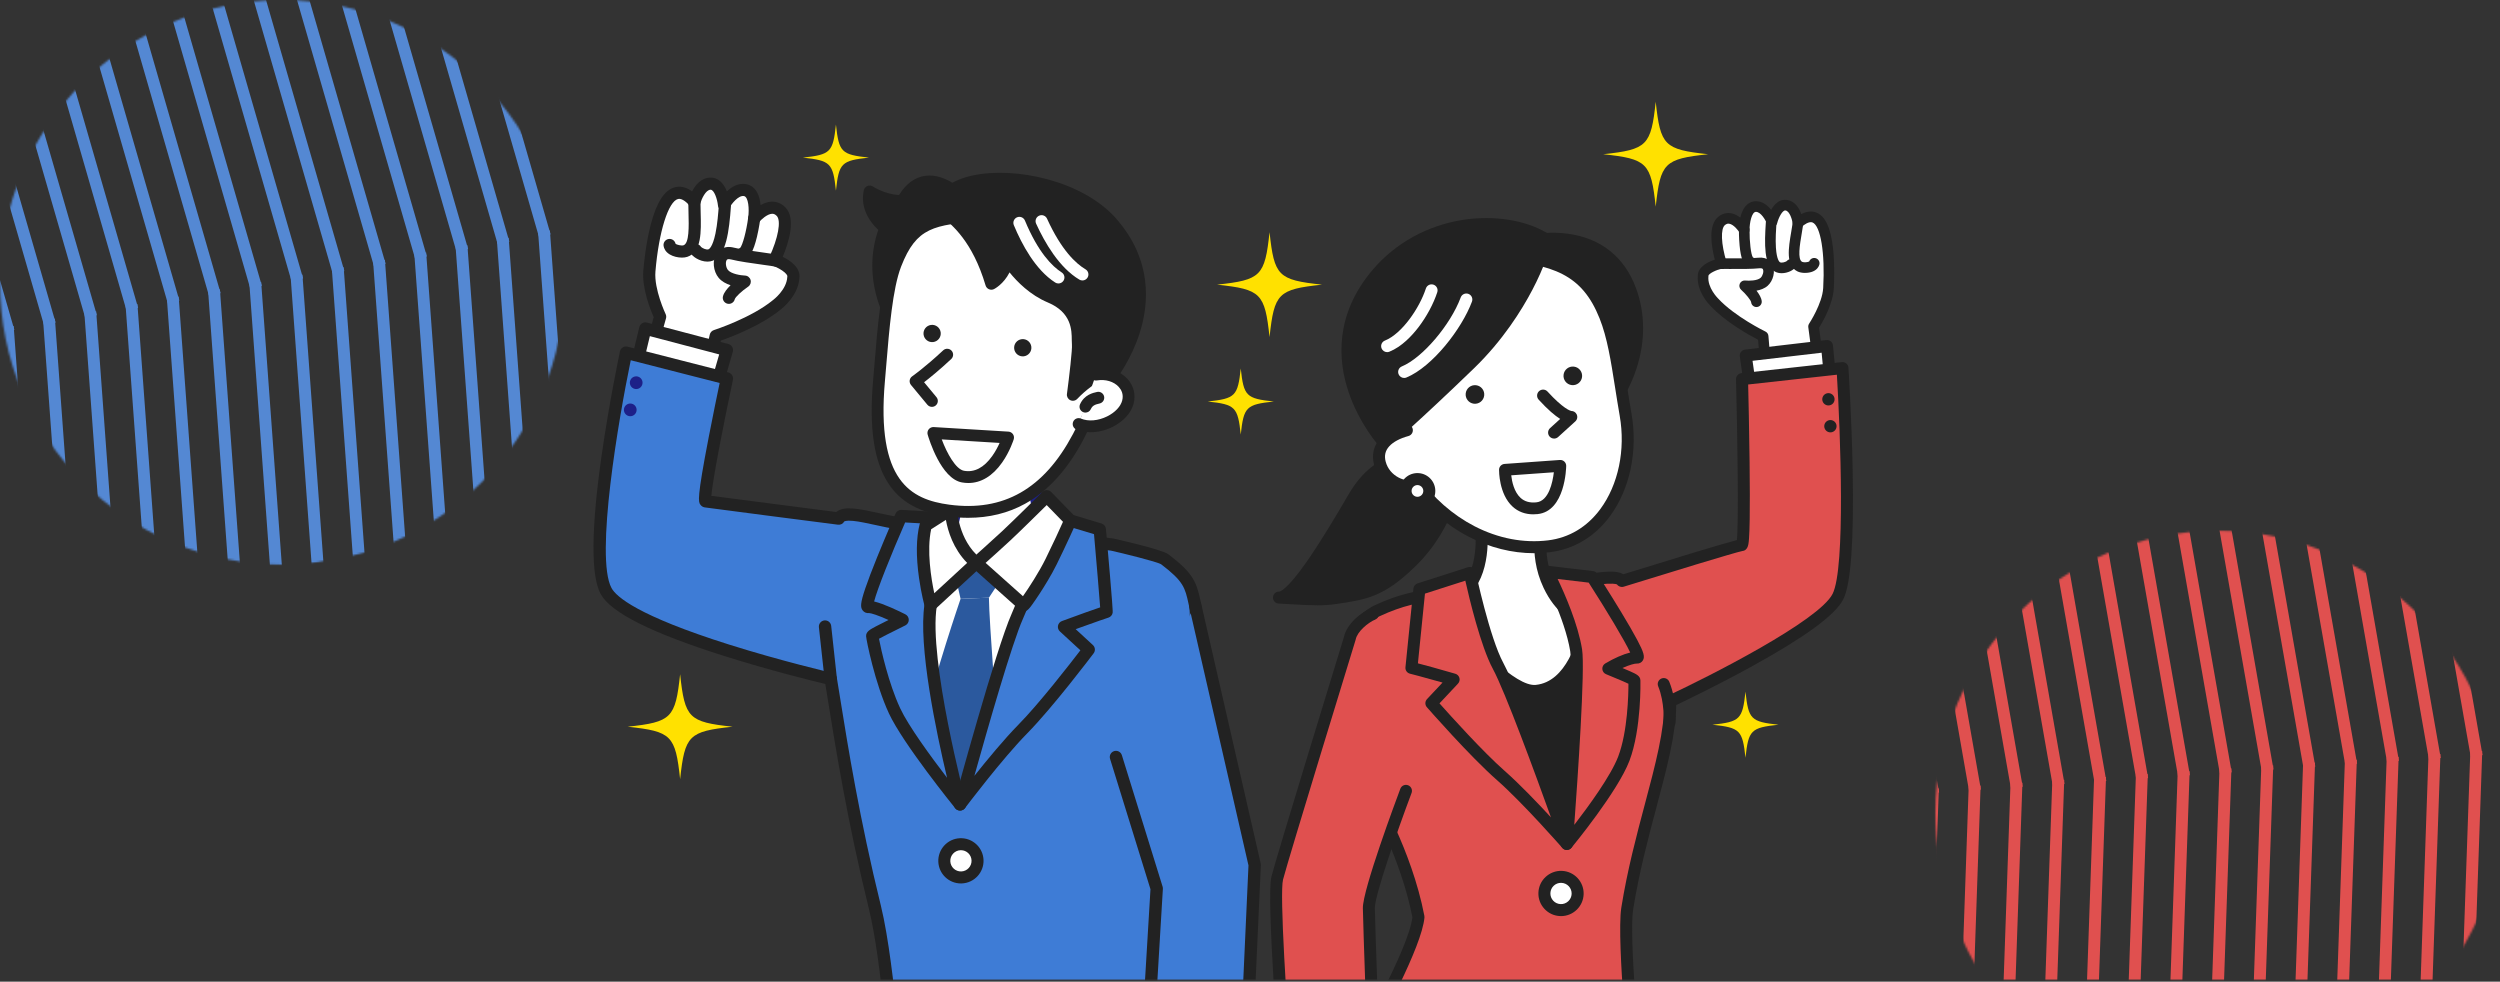 <svg width="1253" height="492" viewBox="0 0 1253 492" fill="none" xmlns="http://www.w3.org/2000/svg">
<rect x="0" y="0" width="1253" height="492" fill="#333333" stroke="none"/>
<path d="M662.593 142.666C640.575 145.032 638.66 146.946 636.295 168.964C633.929 146.946 632.015 145.032 609.997 142.666C632.015 140.3 633.929 138.386 636.295 116.368C638.66 138.386 640.575 140.3 662.593 142.666Z" fill="#FFE100"/>
<path d="M856.144 77.298C834.126 79.663 832.212 81.578 829.846 103.596C827.481 81.578 825.566 79.663 803.548 77.298C825.566 74.932 827.481 73.018 829.846 51C832.212 73.018 834.126 74.932 856.144 77.298Z" fill="#FFE100"/>
<path d="M367.173 364.229C345.156 366.595 343.241 368.51 340.876 390.527C338.51 368.51 336.596 366.595 314.578 364.229C336.596 361.864 338.51 359.949 340.876 337.932C343.241 359.949 345.156 361.864 367.173 364.229Z" fill="#FFE100"/>
<path d="M858.275 363.229C872.137 364.718 873.345 365.927 874.834 379.788C876.324 365.927 877.532 364.718 891.393 363.229C877.532 361.74 876.324 360.532 874.834 346.67C873.345 360.536 872.137 361.74 858.275 363.229Z" fill="#FFE100"/>
<path d="M605.304 201.239C619.166 202.728 620.374 203.937 621.863 217.798C623.353 203.937 624.561 202.728 638.422 201.239C624.561 199.75 623.353 198.542 621.863 184.68C620.374 198.542 619.166 199.75 605.304 201.239Z" fill="#FFE100"/>
<path d="M402.414 78.996C416.276 80.485 417.484 81.693 418.973 95.555C420.462 81.689 421.671 80.485 435.532 78.996C421.671 77.506 420.462 76.298 418.973 62.437C417.484 76.298 416.276 77.506 402.414 78.996Z" fill="#FFE100"/>
<mask id="mask0_287_1528" style="mask-type:luminance" maskUnits="userSpaceOnUse" x="283" y="65" width="661" height="426">
<path d="M943.747 65.976H283V490.995H943.747V65.976Z" fill="white"/>
</mask>
<g mask="url(#mask0_287_1528)">
<path d="M397.624 138.973C398.402 134.246 389.093 130.54 388.281 130.297C389.795 127.055 396.679 111.441 391.484 106.101C385.677 100.128 378.001 109.497 378.001 109.497C378.001 109.497 379.912 96.32 373.321 95.269C367.548 94.35 362.872 102.719 362.872 102.719C362.872 102.719 361.762 91.989 356.107 92.057C350.449 92.125 348.028 101.294 348.028 101.294C348.028 101.294 343.879 95.661 339.178 96.771C329.703 99.009 326.304 125.966 325.47 135.841C324.636 145.712 330.869 158.757 330.869 158.757L324.972 179.851L354.044 188.981L358.72 168.359C358.72 168.359 377.891 162.224 389.319 152.796C389.319 152.796 397.249 147.01 397.628 138.973H397.624Z" fill="white"/>
<path d="M354.039 192.024C353.733 192.024 353.427 191.977 353.125 191.883L324.053 182.753C322.483 182.259 321.589 180.609 322.032 179.026L327.631 159.004C326.116 155.562 321.67 144.568 322.427 135.582C322.751 131.736 323.763 121.806 326.129 112.675C329.094 101.239 333.132 95.065 338.472 93.802C341.803 93.014 344.739 94.346 346.879 95.921C348.538 92.721 351.448 89.058 356.069 89.002C356.099 89.002 356.133 89.002 356.162 89.002C360.83 89.002 363.238 93.163 364.323 95.921C366.693 93.644 369.956 91.64 373.798 92.253C376.202 92.636 380.354 94.47 381.163 102.464C381.175 102.583 381.184 102.702 381.197 102.821C382.818 101.881 384.69 101.154 386.685 101.069C389.297 100.962 391.71 101.962 393.667 103.974C399.096 109.561 395.292 121.606 392.31 128.715C395.956 130.519 401.363 134.106 400.657 139.275C400.142 148.197 392.156 154.464 391.191 155.192C381.311 163.314 366.31 168.955 361.306 170.695L357.009 189.65C356.822 190.479 356.294 191.194 355.558 191.615C355.09 191.883 354.567 192.02 354.039 192.02V192.024ZM328.695 177.822L351.797 185.08L355.741 167.679C355.979 166.628 356.758 165.781 357.783 165.449C357.971 165.39 376.542 159.374 387.374 150.435C387.421 150.397 387.468 150.358 387.519 150.324C387.578 150.277 394.275 145.261 394.582 138.82C394.586 138.701 394.599 138.586 394.62 138.467C394.688 138.058 394.041 136.948 391.982 135.556C389.991 134.212 387.723 133.31 387.387 133.199C386.536 132.948 385.855 132.344 385.489 131.532C385.128 130.723 385.149 129.8 385.523 128.996C390.033 119.338 391.62 110.599 389.302 108.212C388.336 107.221 387.536 107.119 386.949 107.144C384.528 107.246 381.465 110.063 380.363 111.412C379.495 112.471 378.031 112.82 376.776 112.267C375.525 111.714 374.793 110.395 374.989 109.042C375.585 104.872 375.159 98.631 372.845 98.26C370.1 97.822 366.731 102.068 365.531 104.196C364.88 105.349 363.553 105.953 362.255 105.685C360.957 105.413 359.983 104.336 359.843 103.017C359.489 99.703 357.915 95.087 356.154 95.087H356.141C353.669 95.116 351.555 99.89 350.967 102.064C350.661 103.196 349.738 104.051 348.589 104.268C347.44 104.485 346.266 104.026 345.573 103.085C344.598 101.788 341.918 99.239 339.876 99.72C334.966 100.881 330.184 116.172 328.503 136.08C327.75 144.997 333.558 157.306 333.617 157.429C333.932 158.093 334 158.855 333.8 159.561L328.695 177.813V177.822Z" fill="#222222"/>
<path d="M378.006 109.493C378.006 109.493 375.785 126.247 372.028 127.132Z" fill="white"/>
<path d="M372.024 130.178C370.641 130.178 369.39 129.234 369.062 127.83C368.709 126.328 369.535 124.822 370.939 124.286C372.215 122.869 374.079 115.913 374.985 109.093C375.206 107.425 376.738 106.255 378.406 106.472C380.073 106.693 381.248 108.225 381.026 109.892C381.001 110.071 380.439 114.287 379.388 118.687C377.648 125.996 375.653 129.408 372.726 130.098C372.492 130.153 372.258 130.178 372.024 130.178Z" fill="#222222"/>
<path d="M363.302 103.255C362.732 111.063 361.6 125.745 356.205 127.796C353.112 128.97 349.13 126.281 348.755 125.328" fill="white"/>
<path d="M354.567 131.123C350.64 131.123 346.713 128.468 345.917 126.439C345.305 124.873 346.075 123.103 347.645 122.49C349.053 121.937 350.623 122.507 351.372 123.767C352.031 124.379 354.035 125.362 355.124 124.95C355.324 124.873 357.124 124.005 358.583 117.061C359.592 112.254 360.013 106.484 360.264 103.038C360.387 101.362 361.847 100.103 363.523 100.222C365.199 100.345 366.463 101.804 366.34 103.481C365.438 115.828 363.995 128.098 357.286 130.646C356.405 130.983 355.486 131.127 354.567 131.127V131.123Z" fill="#222222"/>
<path d="M348.028 101.29C348.057 111.752 349.615 123.779 343.531 125.834C341.493 126.524 336.068 125.677 335.596 122.788" fill="white"/>
<path d="M341.79 129.115C339.697 129.115 337.366 128.549 335.676 127.528C333.485 126.209 332.792 124.49 332.592 123.277C332.32 121.618 333.447 120.052 335.106 119.78C336.715 119.516 338.238 120.567 338.574 122.141C339.127 122.694 341.527 123.26 342.56 122.945C345.488 121.958 345.262 113.509 345.083 106.723C345.037 104.94 344.986 103.093 344.981 101.298C344.977 99.617 346.339 98.247 348.019 98.243C348.019 98.243 348.023 98.243 348.028 98.243C349.708 98.243 351.07 99.6 351.074 101.281C351.078 103.004 351.125 104.812 351.172 106.561C351.431 116.261 351.695 126.29 344.505 128.719C343.713 128.987 342.777 129.115 341.79 129.115Z" fill="#222222"/>
<path d="M365.306 152.303C365.067 152.303 364.829 152.273 364.587 152.218C362.953 151.822 361.949 150.175 362.344 148.537C362.8 146.661 364.391 144.683 366.161 142.968C363.961 142.241 361.719 141.088 360.192 139.25C357.426 135.931 356.92 130.481 359.06 127.094C359.915 125.741 362.493 122.742 367.931 124.141C371.428 125.043 378.346 125.996 383.401 126.694C389.583 127.545 390.374 127.685 391.135 128.056C392.65 128.792 393.28 130.613 392.544 132.127C391.854 133.548 390.204 134.191 388.753 133.655C388.03 133.48 385.132 133.085 382.567 132.727C377.078 131.97 370.245 131.025 366.408 130.038C364.684 129.596 364.34 130.14 364.208 130.349C363.472 131.51 363.812 134.08 364.867 135.348C366.488 137.292 371.283 138.045 373.351 138.109C374.67 138.148 375.819 139.037 376.189 140.305C376.559 141.573 376.07 142.938 374.976 143.679C371.768 145.853 368.569 148.856 368.263 149.975C367.927 151.371 366.68 152.303 365.306 152.303ZM388.472 133.536C388.472 133.536 388.472 133.536 388.476 133.536C388.476 133.536 388.476 133.536 388.472 133.536Z" fill="#222222"/>
<path d="M360.128 189.922L364.314 175.439L323.436 164.675L320.309 177.685" fill="white"/>
<path d="M360.128 193.019C359.843 193.019 359.553 192.981 359.264 192.896C357.622 192.419 356.673 190.7 357.149 189.058L360.455 177.626L325.708 168.474L323.321 178.404C322.921 180.068 321.249 181.093 319.585 180.693C317.922 180.293 316.897 178.621 317.296 176.958L320.424 163.947C320.619 163.139 321.13 162.441 321.849 162.011C322.564 161.582 323.423 161.463 324.227 161.675L365.106 172.439C365.914 172.652 366.599 173.18 367.012 173.907C367.424 174.635 367.526 175.494 367.292 176.298L363.106 190.777C362.714 192.134 361.476 193.015 360.132 193.015L360.128 193.019Z" fill="#222222"/>
<path d="M599.003 303.218C596.94 293.939 596.621 290.012 583.712 280.265C581.253 278.41 557.7 273.002 557.47 272.955C553.59 272.168 468.71 263.757 460.52 263.45C443.476 262.816 423.564 253.971 420.395 259.915C420.395 259.915 356.009 251.644 353.669 251.248C351.334 250.852 364.327 189.692 364.327 189.692L313.757 176.754C313.757 176.754 292.658 275.648 303.754 296.181C314.85 316.718 416.37 340.276 416.37 340.276C419.922 361.579 425.938 403.759 438.477 454.653C444.905 480.751 449.462 539.243 448.301 541.83C447.139 544.413 478.862 553.381 504.815 551.582C553.615 548.191 587.81 541.281 587.81 541.281C587.81 541.281 586.827 459.516 586.257 457.64C591.469 437.524 601.799 315.803 599.003 303.214V303.218Z" fill="#3E7CD6"/>
<path d="M497.646 554.921C485.439 554.921 473.947 553.036 467.578 551.764C461.86 550.62 448.292 547.582 445.846 544.072C445.182 543.119 444.999 541.97 445.331 540.928C445.888 536.277 441.97 481.789 435.464 455.397C424.751 411.911 418.684 374.134 415.059 351.559C414.54 348.325 414.076 345.437 413.647 342.816C407.09 341.237 385.549 335.919 363.289 328.886C326.461 317.25 306.094 307.034 301.027 297.653C296.104 288.54 296.27 265.216 301.525 228.328C305.384 201.248 310.672 176.354 310.723 176.107C310.898 175.282 311.404 174.563 312.119 174.12C312.838 173.678 313.701 173.541 314.518 173.75L365.089 186.688C366.697 187.101 367.697 188.709 367.352 190.334C362.298 214.118 357.158 240.841 356.528 248.516C366.191 249.81 402.41 254.477 419.11 256.621C422.956 253.35 430.78 255.051 440.353 257.136C446.748 258.527 454.002 260.106 460.626 260.348C468.097 260.625 553.704 269.028 558.074 269.913C558.308 269.96 582.287 275.308 585.567 277.788C598.238 287.357 599.68 291.896 601.731 301.257L602.016 302.546C604.083 311.846 599.625 366.922 598.71 377.865C596.051 409.686 592.162 446.45 589.384 457.873C589.579 460.294 589.852 468.489 590.337 500.117C590.652 520.561 590.898 541.038 590.898 541.247C590.915 542.736 589.873 544.025 588.414 544.323C588.069 544.391 553.458 551.309 505.019 554.674C502.555 554.845 500.079 554.921 497.637 554.921H497.646ZM451.555 540.77C456.908 543.413 481.852 550.075 504.602 548.493C545.187 545.672 575.935 540.349 584.682 538.728C584.295 507.206 583.614 461.707 583.223 458.256C583.129 457.797 583.142 457.32 583.261 456.865C585.559 447.998 589.375 415.302 592.549 377.35C595.727 339.31 597.14 309.102 595.983 303.89L595.693 302.584C593.949 294.636 593.23 291.339 581.904 282.779C579.555 281.43 562.375 277.21 556.819 275.984C552.432 275.116 467.697 266.82 460.409 266.547C453.232 266.279 445.697 264.641 439.047 263.195C434.771 262.263 430.729 261.387 427.644 261.08C423.845 260.706 423.13 261.378 423.122 261.382C422.513 262.518 421.279 263.148 420.003 262.982C417.374 262.646 355.529 254.698 353.159 254.298C352.278 254.149 351.508 253.652 350.997 252.903C350.023 251.469 349.185 250.235 355.252 218.874C357.375 207.906 359.634 197.006 360.689 191.955L316.131 180.557C310.059 209.927 298.147 279.273 306.486 294.709C308.851 299.091 319.624 308.587 365.161 322.976C391.51 331.303 416.821 337.2 417.076 337.259C418.297 337.544 419.224 338.531 419.433 339.769C419.96 342.931 420.531 346.475 421.19 350.576C424.798 373.053 430.84 410.677 441.493 453.912C445.437 469.914 448.283 496.199 449.326 506.755C450.181 515.438 450.87 523.909 451.257 530.606C451.581 536.18 451.632 539.12 451.555 540.762V540.77ZM445.475 540.562C445.475 540.562 445.475 540.562 445.475 540.566C445.475 540.566 445.475 540.566 445.475 540.562ZM583.291 458.537C583.291 458.537 583.291 458.537 583.291 458.541C583.291 458.541 583.291 458.541 583.291 458.537Z" fill="#222222"/>
<path d="M517.587 224.01C517.587 224.01 516.655 255.085 525.403 267.411C534.15 279.737 533.431 279.507 533.431 279.507C533.431 279.507 500.905 323.274 483.992 321.7C461.92 319.645 457.112 284.744 457.112 284.744C457.112 284.744 466.948 286.068 475.113 268.607C483.278 251.146 476.066 228.583 476.066 228.583" fill="white"/>
<path d="M484.911 324.84C484.503 324.84 484.103 324.823 483.707 324.785C473.496 323.831 465.106 316.543 459.443 303.699C455.355 294.428 454.095 285.54 454.044 285.166C453.908 284.178 454.176 283.174 454.899 282.489C455.61 281.809 456.529 281.498 457.495 281.668C458.184 281.706 465.561 281.732 472.313 267.296C479.878 251.124 473.19 229.745 473.122 229.532C472.599 227.903 473.501 226.158 475.13 225.635C476.76 225.116 478.504 226.014 479.027 227.643C479.338 228.613 486.511 251.575 477.93 269.921C474.254 277.784 469.739 283.179 464.515 285.961C463.136 286.693 461.864 287.152 460.766 287.433C462.502 295.606 468.552 317.147 484.286 318.615C487.677 318.934 495.888 316.811 512.817 299.057C520.574 290.922 527.164 282.591 529.764 279.222C528.849 277.784 526.926 274.903 522.884 269.211C513.639 256.187 514.46 225.235 514.498 223.92C514.549 222.21 515.983 220.874 517.689 220.917C519.399 220.968 520.744 222.397 520.693 224.107C520.684 224.41 519.893 254.29 527.938 265.624C531.329 270.398 533.72 273.887 535.048 275.984C536.197 277.801 537.282 279.52 535.95 281.336C535.907 281.396 535.86 281.451 535.814 281.507C534.754 282.919 527.032 293.13 517.306 303.333C503.525 317.786 492.91 324.84 484.92 324.84H484.911Z" fill="#1D2088"/>
<path d="M457.15 278.341C457.15 278.341 541.787 282.596 539.217 281.856C536.652 281.115 481.176 403.151 481.176 403.151C481.176 403.151 446.467 344.581 449.832 329.486C453.198 314.391 460.128 284.034 457.146 278.341H457.15Z" fill="white"/>
<path d="M477.032 397.858C476.977 397.858 476.921 397.858 476.866 397.854C475.73 397.794 474.722 397.118 474.232 396.092C463.592 373.722 461.226 342.276 461.12 319.833C461.056 306.801 461.724 295.628 462.294 288.548C463.353 275.385 463.97 274.478 464.302 273.989C464.919 273.079 465.987 272.555 467.08 272.628C468.787 272.738 470.08 274.214 469.969 275.925C469.952 276.214 469.893 276.491 469.799 276.755C469.31 279.278 467.11 298.24 467.331 321.42C467.519 340.991 469.506 367.727 477.564 388.191C481.363 382.401 488.362 372.13 497.378 360.626C502.772 353.742 508.869 336.766 515.009 311.54C519.706 292.241 522.761 274.853 522.79 274.683C523.084 272.998 524.688 271.866 526.377 272.164C528.062 272.457 529.189 274.066 528.896 275.75C528.394 278.627 516.438 346.356 502.258 364.451C488.677 381.784 479.763 396.237 479.674 396.382C479.108 397.301 478.108 397.858 477.032 397.858ZM466.672 278.814C466.672 278.814 466.672 278.814 466.681 278.814C466.681 278.814 466.676 278.814 466.672 278.814ZM469.629 277.142C469.582 277.231 469.531 277.316 469.48 277.401C469.535 277.316 469.586 277.231 469.629 277.142Z" fill="#1D2088"/>
<path d="M321.781 193.087C321.075 194.7 319.198 195.436 317.586 194.73C315.973 194.023 315.237 192.147 315.944 190.535C316.65 188.922 318.526 188.186 320.139 188.892C321.751 189.599 322.487 191.475 321.781 193.087Z" fill="#1D2088"/>
<path d="M318.807 206.706C318.101 208.319 316.224 209.055 314.612 208.348C312.999 207.642 312.263 205.766 312.97 204.153C313.676 202.541 315.552 201.805 317.165 202.511C318.777 203.217 319.513 205.094 318.807 206.706Z" fill="#1D2088"/>
<path d="M477.236 281.753L507.027 282.26L495.654 299.55L481.44 300.133L477.236 281.753Z" fill="#2B599E"/>
<path d="M481.44 300.134C481.44 300.134 467.948 339.519 463.247 361.715L479.857 398.573L500.177 367.969C500.177 367.969 495.68 310.77 495.65 299.551L481.436 300.134H481.44Z" fill="#2B599E"/>
<path d="M554.606 306.596C554.764 305.715 551.207 265.352 551.207 265.352L528.492 258.515C528.492 258.515 516.277 294.636 509.878 308.851C502.16 326.006 481.176 403.155 481.176 403.155C481.176 403.155 499.624 378.614 512.613 365.399C525.603 352.184 545.655 325.567 545.655 325.567L533.295 314.178C546.48 309.268 554.606 306.596 554.606 306.596Z" fill="#3E7CD6"/>
<path d="M481.18 406.252C480.721 406.252 480.257 406.15 479.819 405.937C478.483 405.282 477.802 403.776 478.189 402.342C479.049 399.181 499.326 324.759 507.053 307.579C513.311 293.662 525.432 257.881 525.556 257.524C526.092 255.941 527.785 255.069 529.385 255.549L552.1 262.387C553.313 262.753 554.185 263.82 554.296 265.084C557.891 305.856 557.751 306.63 557.661 307.145C557.461 308.268 556.661 309.192 555.576 309.545C555.504 309.566 549.305 311.613 539.124 315.335L547.761 323.292C548.931 324.372 549.097 326.163 548.135 327.436C547.31 328.529 527.811 354.363 514.826 367.574C502.13 380.491 483.839 404.776 483.656 405.018C483.056 405.818 482.129 406.257 481.176 406.257L481.18 406.252ZM530.461 262.344C527.432 271.198 518.115 298.104 512.707 310.123C507.257 322.236 494.863 365.557 488.349 388.868C494.791 380.771 503.338 370.424 510.409 363.23C520.931 352.525 536.388 332.601 541.489 325.938L531.206 316.463C530.415 315.731 530.057 314.642 530.266 313.587C530.474 312.527 531.214 311.655 532.227 311.281C541.336 307.89 548.101 305.541 551.403 304.414C550.969 298.325 549.463 280.767 548.314 267.718L530.47 262.348L530.461 262.344Z" fill="#222222"/>
<path d="M466.463 303.193C469.352 285.319 474.764 259.995 474.764 259.995L451.696 258.638C451.696 258.638 431.384 304.72 435.149 304.188C437.515 303.852 445.688 307.286 452.385 310.672C446.365 313.727 437.153 318.067 437.183 318.773C437.234 320.041 441.399 341.348 448.356 356.286C455.308 371.224 481.18 403.155 481.18 403.155C481.18 403.155 461.983 330.894 466.463 303.193Z" fill="#3E7CD6"/>
<path d="M481.18 406.252C480.27 406.252 479.376 405.852 478.772 405.103C477.704 403.789 452.581 372.7 445.548 357.592C438.481 342.411 434.158 320.551 434.09 318.9C433.996 316.59 436.005 315.526 439.047 313.914C440.804 312.982 443.063 311.855 445.326 310.732C440.063 308.37 436.532 307.264 435.537 307.264H435.532C434.294 307.421 433.116 306.928 432.367 305.937C431.205 304.405 431.12 302.439 433.694 294.858C435.03 290.922 437.03 285.655 439.647 279.196C444.08 268.253 448.815 257.493 448.862 257.383C449.385 256.2 450.589 255.464 451.879 255.541L474.947 256.898C475.849 256.949 476.683 257.396 477.232 258.115C477.781 258.834 477.985 259.757 477.798 260.638C477.742 260.889 472.373 286.093 469.527 303.682C465.204 330.418 483.988 401.636 484.18 402.355C484.554 403.767 483.89 405.252 482.588 405.912C482.142 406.137 481.661 406.248 481.184 406.248L481.18 406.252ZM440.549 320.143C441.561 325.453 445.288 342.348 451.164 354.975C455.304 363.872 466.578 379.265 474.666 389.825C469.297 367.19 460.052 323.415 463.4 302.699C465.634 288.897 469.399 270.496 470.986 262.876L453.661 261.854C446.658 277.869 439.685 295.257 438.111 301.461C443.025 302.635 450.33 306.158 453.78 307.902C454.823 308.43 455.482 309.498 455.482 310.668C455.482 311.838 454.827 312.906 453.785 313.433C452.351 314.161 450.734 314.961 449.109 315.769C446.365 317.13 442.523 319.032 440.549 320.143ZM435.583 307.251C435.583 307.251 435.566 307.251 435.562 307.251C435.571 307.251 435.579 307.251 435.583 307.251Z" fill="#222222"/>
<path d="M463.97 263.31L476.585 255.315C476.585 255.315 476.981 271.981 489.332 282.12L466.463 303.188C466.463 303.188 459.882 279.439 463.97 263.31Z" fill="white"/>
<path d="M466.463 306.29C466.178 306.29 465.893 306.251 465.612 306.171C464.574 305.873 463.766 305.06 463.477 304.018C463.409 303.767 461.766 297.798 460.618 289.735C459.056 278.779 459.171 269.632 460.966 262.548C461.162 261.778 461.643 261.114 462.311 260.693L474.926 252.699C475.87 252.103 477.062 252.056 478.044 252.584C479.027 253.111 479.653 254.128 479.682 255.243C479.682 255.388 480.236 270.649 491.298 279.724C491.991 280.294 492.404 281.132 492.429 282.03C492.455 282.928 492.093 283.791 491.429 284.4L468.561 305.469C467.982 306.005 467.229 306.29 466.459 306.29H466.463ZM466.697 265.25C464.404 275.933 466.697 289.944 468.259 297.321L484.745 282.128C477.73 275.018 475.083 266.101 474.083 260.565L466.693 265.25H466.697Z" fill="#222222"/>
<path d="M489.332 282.119L513.064 303.299C513.515 303.461 522.322 290.663 526.841 281.451C531.538 271.874 536.622 260.812 536.35 260.783L524.641 248.75C524.641 248.75 510.129 263.152 504.308 268.568C498.488 273.985 489.332 282.124 489.332 282.124V282.119Z" fill="white"/>
<path d="M513.141 306.426C512.788 306.426 512.413 306.358 512.009 306.213C511.639 306.077 511.299 305.877 511.005 305.613L487.273 284.438C486.613 283.851 486.235 283.009 486.239 282.124C486.239 281.239 486.617 280.396 487.281 279.809C487.371 279.728 496.48 271.627 502.206 266.301C507.925 260.982 522.322 246.695 522.467 246.555C523.046 245.981 523.833 245.657 524.649 245.657C524.658 245.657 524.667 245.657 524.675 245.657C525.5 245.666 526.292 246.002 526.87 246.593L538.528 258.57C538.749 258.783 538.937 259.029 539.085 259.302C539.949 260.876 539.668 261.489 536.222 268.968C534.273 273.202 531.81 278.379 529.632 282.817C526.917 288.348 523.08 294.445 521.033 297.585C519.667 299.678 518.34 301.627 517.289 303.073C515.996 304.852 514.851 306.43 513.149 306.43L513.141 306.426ZM493.986 282.119L512.703 298.819C515.468 294.913 520.833 286.659 524.062 280.081C527.798 272.47 531.355 264.786 532.763 261.531L524.603 253.145C520.297 257.404 510.899 266.662 506.423 270.828C502.547 274.435 497.148 279.286 493.986 282.115V282.119Z" fill="#222222"/>
<path d="M452.27 100.835C442.931 100.822 435.886 96.001 435.886 96.001C434.039 104.425 439.434 110.765 443.757 114.347C443.523 114.943 443.289 115.547 443.067 116.172C433.533 143.066 450.662 166.19 450.662 166.19L481.21 98.426C481.21 98.426 463.587 80.17 452.266 100.835H452.27Z" fill="#222222"/>
<path d="M450.666 169.198C449.722 169.198 448.82 168.751 448.249 167.981C448.062 167.73 443.65 161.709 440.442 152.23C436.188 139.645 436.111 126.851 440.212 115.232C433.984 109.378 431.405 102.387 432.946 95.359C433.158 94.38 433.843 93.576 434.775 93.206C435.707 92.836 436.758 92.955 437.583 93.521C437.634 93.555 443.174 97.243 450.577 97.767C454.112 92.057 458.546 88.815 463.775 88.113C473.981 86.743 482.997 95.946 483.376 96.337C484.231 97.222 484.461 98.541 483.954 99.66L453.406 167.423C452.968 168.398 452.049 169.061 450.985 169.176C450.879 169.189 450.772 169.193 450.662 169.193L450.666 169.198ZM438.621 100.851C439.221 105.651 442.587 109.471 445.68 112.033C446.684 112.862 447.037 114.245 446.556 115.453C446.301 116.096 446.097 116.645 445.905 117.176C439.43 135.437 446.092 152.005 450.262 159.765L477.572 99.179C475.083 97.09 469.803 93.363 464.553 94.078C460.856 94.58 457.61 97.341 454.904 102.281C454.376 103.242 453.364 103.842 452.266 103.842H452.262C446.684 103.834 441.872 102.281 438.617 100.847L438.621 100.851Z" fill="#222222"/>
<path d="M448.858 132.557C443.774 145.669 442.251 171.542 440.553 190.909C436.286 239.531 451.951 252.741 475.381 255.881C502.921 259.574 524.701 248.516 540.332 219.023C548.088 204.392 558.844 177.103 556.968 158.246C555.092 139.39 527.003 104.298 498.412 107.101C469.82 109.905 458.044 108.863 448.862 132.552L448.858 132.557Z" fill="white"/>
<path d="M485.209 259.523C481.895 259.523 478.487 259.289 474.99 258.821C460.745 256.911 451.245 251.584 445.092 242.058C437.983 231.047 435.532 214.233 437.6 190.649C437.826 188.058 438.051 185.348 438.281 182.57C439.808 164.135 441.536 143.24 446.092 131.489C455.159 108.093 467.212 106.995 491.217 104.804C493.404 104.604 495.701 104.395 498.118 104.157C528.709 101.153 557.921 137.926 559.916 157.957C561.929 178.2 550.199 206.74 542.953 220.415C535.018 235.382 525.198 246.172 513.758 252.494C505.291 257.175 495.718 259.523 485.209 259.523ZM501.568 109.918C500.509 109.918 499.552 109.973 498.701 110.054C496.267 110.292 493.957 110.505 491.761 110.705C468.187 112.858 459.367 113.662 451.628 133.629C447.381 144.585 445.688 165.024 444.195 183.055C443.965 185.846 443.74 188.565 443.51 191.164C439.132 241.067 456.431 250.346 475.777 252.941C502.93 256.579 523.19 245.032 537.716 217.636C542.2 209.174 546.472 198.861 549.433 189.339C553.224 177.145 554.811 166.496 554.019 158.54C553.122 149.528 545.727 136.714 535.618 126.651C521.518 112.62 509.065 109.914 501.573 109.914L501.568 109.918Z" fill="#222222"/>
<path d="M554.309 191.849C554.309 191.849 590.741 149.856 557.151 111.53C534.814 86.045 477.143 82.216 471.169 103.085C470.374 105.859 487.456 110.573 496.85 142.21C496.85 142.21 503.245 138.998 505.044 130.072C505.044 130.072 512.911 143.219 526.364 148.848C542.264 155.502 539.826 168.768 540.234 172.371C540.643 175.975 537.728 197.869 537.728 197.869C537.728 197.869 548.127 186.884 552.437 188.807C556.742 190.73 554.309 191.849 554.309 191.849Z" fill="#222222"/>
<path d="M537.728 200.873C537.29 200.873 536.848 200.775 536.435 200.58C535.256 200.018 534.58 198.763 534.75 197.47C535.941 188.531 537.503 174.937 537.252 172.708C537.18 172.057 537.175 171.299 537.171 170.419C537.15 165.59 537.111 156.6 525.211 151.617C516.268 147.873 509.708 141.143 505.989 136.522C503.011 142.415 498.45 144.768 498.207 144.891C497.412 145.291 496.48 145.316 495.663 144.963C494.846 144.61 494.229 143.912 493.974 143.061C487.418 120.98 477.092 112.649 472.126 108.646C469.655 106.65 467.519 104.927 468.285 102.255C470.284 95.265 476.824 90.343 487.192 88.019C508.733 83.195 542.894 90.691 559.414 109.548C577.692 130.404 575.905 152.29 571.191 166.981C567.115 179.672 560.333 189.092 557.683 192.47C557.223 193.5 556.351 194.219 555.568 194.576C554.283 195.168 552.756 194.785 551.905 193.649C551.45 193.04 551.254 192.309 551.313 191.594C551.305 191.59 551.292 191.585 551.284 191.581C549.612 191.458 544.136 195.478 539.911 199.933C539.328 200.546 538.537 200.873 537.728 200.873ZM505.049 127.06C506.095 127.06 507.078 127.604 507.627 128.523C507.699 128.643 515.187 140.909 527.53 146.069C543.106 152.588 543.162 165.062 543.183 170.389C543.183 171.061 543.187 171.699 543.225 172.027C543.502 174.486 542.566 183.28 541.736 190.147C546.918 186.042 550.709 184.74 553.658 186.059C553.904 186.169 554.236 186.318 554.611 186.51C557.585 182.34 562.456 174.592 565.52 164.956C571.608 145.814 568.03 128.502 554.892 113.509C540 96.516 507.955 89.53 488.507 93.887C484.171 94.857 476.845 97.278 474.467 102.783C474.879 103.14 475.424 103.579 475.9 103.962C481.002 108.076 491.281 116.368 498.382 137.109C499.807 135.518 501.377 133.05 502.096 129.464C502.343 128.247 503.309 127.307 504.534 127.094C504.704 127.064 504.874 127.051 505.044 127.051L505.049 127.06Z" fill="#222222"/>
<path d="M505.248 219.283C505.248 219.283 498.322 241.675 482.644 238.871C473.671 237.267 467.799 216.998 467.799 216.998L505.248 219.283Z" fill="white"/>
<path d="M485.341 242.083C484.282 242.083 483.21 241.986 482.12 241.794C471.637 239.922 465.604 220.083 464.949 217.828C464.681 216.9 464.881 215.905 465.481 215.152C466.085 214.399 467.017 213.99 467.978 214.046L505.427 216.33C506.333 216.386 507.167 216.854 507.686 217.602C508.206 218.351 508.35 219.296 508.082 220.164C508.006 220.41 506.168 226.273 502.249 231.838C497.497 238.59 491.702 242.083 485.341 242.083ZM471.999 220.227C474.645 227.294 479.057 235.221 483.163 235.953C488.396 236.889 493.165 234.391 497.326 228.528C498.939 226.256 500.164 223.878 501.007 221.997L471.999 220.227Z" fill="#222222"/>
<path d="M549.305 187.752C558.98 186.11 567.528 193.002 565.311 201.507C563.094 210.012 549.846 216.377 540.604 212.531" fill="white"/>
<path d="M546.676 216.637C544.123 216.637 541.664 216.186 539.464 215.267C537.954 214.637 537.239 212.901 537.865 211.391C538.49 209.88 540.23 209.161 541.741 209.791C545.468 211.344 550.394 210.927 554.917 208.685C558.84 206.736 561.652 203.775 562.439 200.758C563.273 197.563 561.958 195.27 560.708 193.908C558.219 191.194 554.036 189.956 549.799 190.675C548.186 190.947 546.655 189.862 546.378 188.25C546.106 186.637 547.191 185.106 548.803 184.829C555.006 183.774 561.244 185.718 565.077 189.901C568.204 193.309 569.332 197.814 568.174 202.256C566.945 206.979 563.073 211.259 557.551 213.999C554.028 215.747 550.254 216.637 546.676 216.637Z" fill="#222222"/>
<path d="M474.739 177.767C465.383 186.523 458.873 191.05 458.873 191.05L467.08 200.954" fill="white"/>
<path d="M467.08 203.919C466.229 203.919 465.383 203.554 464.796 202.847L456.589 192.943C456.061 192.304 455.823 191.47 455.933 190.649C456.044 189.828 456.495 189.088 457.18 188.616C457.244 188.573 463.651 184.08 472.714 175.601C473.909 174.482 475.785 174.546 476.904 175.741C478.023 176.937 477.959 178.813 476.764 179.932C470.761 185.552 465.932 189.441 463.153 191.573L469.361 199.065C470.407 200.324 470.229 202.196 468.969 203.239C468.416 203.698 467.744 203.919 467.08 203.919Z" fill="#222222"/>
<path d="M516.898 173.725C517.208 176.095 515.54 178.264 513.171 178.579C510.801 178.89 508.631 177.222 508.316 174.852C508.005 172.482 509.673 170.313 512.043 169.998C514.413 169.687 516.583 171.355 516.898 173.725Z" fill="#222222"/>
<path d="M471.475 166.581C471.786 168.951 470.118 171.121 467.748 171.436C465.379 171.746 463.209 170.078 462.894 167.709C462.583 165.339 464.251 163.169 466.621 162.854C468.991 162.544 471.161 164.211 471.475 166.581Z" fill="#222222"/>
<path d="M544.021 203.83C545.493 200.571 548.263 199.826 550.48 199.341Z" fill="white"/>
<path d="M544.017 206.796C543.608 206.796 543.195 206.71 542.8 206.532C541.306 205.86 540.643 204.102 541.319 202.609C543.472 197.844 547.778 196.899 549.845 196.444C551.445 196.091 553.028 197.108 553.377 198.703C553.726 200.299 552.713 201.886 551.118 202.235C548.769 202.749 547.514 203.303 546.727 205.047C546.233 206.145 545.153 206.791 544.021 206.791L544.017 206.796Z" fill="#222222"/>
<path d="M542.506 140.564C541.983 140.564 541.455 140.428 540.975 140.143C530.874 134.14 523.612 121.572 519.297 112.088C518.608 110.578 519.276 108.795 520.791 108.106C522.301 107.421 524.084 108.084 524.773 109.599C531.942 125.362 539.213 132.097 544.051 134.974C545.48 135.82 545.948 137.667 545.097 139.096C544.536 140.041 543.536 140.568 542.511 140.568L542.506 140.564Z" fill="white"/>
<path d="M530.487 142.079C529.934 142.079 529.372 141.926 528.87 141.602C518.974 135.267 512.128 122.469 508.133 112.845C507.495 111.314 508.223 109.552 509.754 108.914C511.286 108.276 513.047 109.003 513.686 110.535C520.331 126.528 527.373 133.501 532.112 136.535C533.512 137.428 533.92 139.292 533.023 140.688C532.448 141.585 531.478 142.075 530.487 142.075V142.079Z" fill="white"/>
<path d="M599.003 303.218L628.854 433.465L622.974 562.839L572.569 564.899L579.738 445.306L559.321 379.414" fill="#3E7CD6"/>
<path d="M572.569 568C571.74 568 570.94 567.668 570.357 567.072C569.744 566.447 569.425 565.592 569.476 564.715L576.616 445.684L556.364 380.333C555.857 378.699 556.772 376.963 558.406 376.457C560.04 375.951 561.776 376.865 562.282 378.499L582.7 444.39C582.81 444.748 582.857 445.122 582.832 445.492L575.867 561.665L620.008 559.861L625.739 433.749L595.983 303.916C595.6 302.248 596.642 300.584 598.31 300.201C599.978 299.818 601.641 300.861 602.024 302.529L631.875 432.775C631.938 433.047 631.964 433.328 631.951 433.609L626.071 562.984C625.999 564.592 624.71 565.872 623.102 565.94L572.693 568.004C572.65 568.004 572.608 568.004 572.565 568.004L572.569 568Z" fill="#222222"/>
<path d="M487.97 436.865C490.948 433.355 490.515 428.095 487.005 425.118C483.494 422.141 478.234 422.573 475.257 426.084C472.28 429.594 472.712 434.854 476.223 437.831C479.734 440.809 484.993 440.376 487.97 436.865Z" fill="white"/>
<path d="M481.61 442.787C475.568 442.787 470.531 438 470.284 431.907C470.029 425.657 474.905 420.369 481.151 420.114C487.401 419.871 492.689 424.734 492.944 430.98C493.2 437.23 488.324 442.518 482.078 442.774C481.921 442.778 481.763 442.782 481.61 442.782V442.787ZM481.619 426.117C481.546 426.117 481.474 426.117 481.397 426.121C478.462 426.24 476.173 428.725 476.292 431.661C476.411 434.596 478.896 436.885 481.831 436.766C484.767 436.647 487.056 434.162 486.937 431.227C486.818 428.368 484.456 426.117 481.619 426.117Z" fill="#222222"/>
<path d="M416.37 343.382C414.808 343.382 413.464 342.207 413.293 340.616L410.434 314.369C410.247 312.668 411.477 311.14 413.179 310.953C414.885 310.766 416.412 311.995 416.595 313.697L419.454 339.944C419.641 341.646 418.412 343.173 416.71 343.36C416.595 343.373 416.48 343.377 416.37 343.377V343.382Z" fill="#222222"/>
<path d="M853.608 138.36C853.515 134.174 862.024 132.106 862.76 131.999C861.85 129.008 857.803 114.649 862.956 110.663C868.716 106.204 874.209 115.253 874.209 115.253C874.209 115.253 874.175 103.613 880.004 103.515C885.114 103.425 888.135 111.245 888.135 111.245C888.135 111.245 890.411 102.094 895.299 102.847C900.188 103.6 901.162 111.833 901.162 111.833C901.162 111.833 905.442 107.467 909.378 109.003C917.304 112.101 916.938 135.854 916.449 144.499C915.96 153.145 908.965 163.671 908.965 163.671L911.484 182.651L885.203 186.986L883.684 168.564C883.684 168.564 867.844 160.901 859.11 151.341C859.11 151.341 852.957 145.359 853.613 138.36H853.608Z" fill="white"/>
<path d="M885.195 189.649C884.603 189.649 884.029 189.454 883.557 189.088C882.969 188.628 882.604 187.947 882.54 187.207L881.144 170.274C877.026 168.151 864.734 161.428 857.182 153.187C856.433 152.438 850.294 146.035 850.941 138.249C850.962 133.688 856.085 131.246 859.458 130.136C857.752 123.613 855.936 112.722 861.318 108.556C863.258 107.054 865.47 106.48 867.717 106.897C869.431 107.216 870.967 108.076 872.252 109.088C872.273 108.986 872.299 108.884 872.324 108.782C874.005 101.966 877.821 100.885 879.949 100.847C879.996 100.847 880.038 100.847 880.085 100.847C883.416 100.847 885.948 102.949 887.696 105.178C889.296 102.353 891.87 99.617 895.695 100.209C899.69 100.821 901.758 104.353 902.8 107.322C904.847 106.22 907.548 105.429 910.335 106.518C914.803 108.267 917.543 114.104 918.704 124.366C919.632 132.557 919.287 141.279 919.095 144.644C918.649 152.515 913.454 161.484 911.718 164.279L914.109 182.297C914.296 183.723 913.322 185.042 911.901 185.276L885.616 189.611C885.471 189.637 885.327 189.645 885.182 189.645L885.195 189.649ZM866.291 112.088C865.84 112.088 865.279 112.228 864.581 112.768C862.279 114.547 862.586 122.307 865.304 131.221C865.53 131.961 865.423 132.765 865.006 133.42C864.594 134.075 863.913 134.518 863.147 134.633C860.62 135.088 856.242 137.075 856.267 138.3C856.267 138.402 856.267 138.505 856.255 138.611C855.731 144.184 860.905 149.384 860.956 149.435C860.994 149.473 861.028 149.511 861.067 149.55C869.346 158.612 884.68 166.1 884.837 166.172C885.684 166.585 886.254 167.41 886.331 168.351L887.611 183.893L908.497 180.447L906.319 164.024C906.234 163.386 906.383 162.735 906.74 162.199C906.804 162.101 913.343 152.158 913.786 144.35C914.773 126.911 912.509 113.092 908.404 111.483C906.697 110.815 904.06 112.692 903.051 113.704C902.332 114.428 901.256 114.679 900.29 114.347C899.324 114.015 898.631 113.16 898.512 112.147C898.273 110.199 897.027 105.808 894.891 105.48C893.364 105.25 891.402 109.122 890.713 111.892C890.432 113.019 889.454 113.836 888.296 113.909C887.126 113.981 886.063 113.292 885.646 112.211C884.876 110.241 882.501 106.182 880.085 106.182C880.072 106.182 880.059 106.182 880.047 106.182C877.996 106.216 876.864 111.569 876.868 115.253C876.868 116.449 876.073 117.499 874.924 117.823C873.771 118.146 872.55 117.661 871.929 116.64C871.295 115.606 868.968 112.543 866.742 112.139C866.606 112.113 866.457 112.096 866.291 112.096V112.088Z" fill="#222222"/>
<path d="M874.205 115.253C874.205 115.253 874.073 130.025 877.213 131.255Z" fill="white"/>
<path d="M877.217 133.918C876.894 133.918 876.566 133.859 876.251 133.735C873.801 132.778 872.494 129.583 871.886 123.044C871.516 119.108 871.546 115.39 871.55 115.232C871.563 113.769 872.754 112.594 874.213 112.594H874.239C875.711 112.607 876.889 113.811 876.877 115.279C876.826 121.291 877.583 127.545 878.515 128.923C879.668 129.557 880.195 130.966 879.706 132.221C879.298 133.272 878.289 133.914 877.226 133.918H877.217Z" fill="#222222"/>
<path d="M887.696 111.658C887.232 118.483 886.407 131.332 890.828 133.769C893.359 135.165 897.137 133.327 897.58 132.548" fill="white"/>
<path d="M892.98 136.927C891.793 136.927 890.606 136.684 889.543 136.097C884.05 133.068 884.305 122.274 885.041 111.475C885.139 110.008 886.403 108.901 887.879 108.999C889.347 109.097 890.453 110.369 890.355 111.837C890.151 114.854 889.806 119.9 890.092 124.184C890.5 130.37 891.951 131.344 892.117 131.434C893.01 131.927 894.865 131.319 895.512 130.872C896.316 129.877 897.746 129.575 898.894 130.225C900.175 130.949 900.626 132.574 899.903 133.855C899.069 135.331 896.035 136.927 892.985 136.927H892.98Z" fill="#222222"/>
<path d="M901.158 111.833C899.852 120.886 897.022 131.102 902.039 133.625C903.719 134.471 908.514 134.403 909.28 131.961" fill="white"/>
<path d="M904.698 136.786C903.268 136.786 901.877 136.526 900.843 136.003C894.916 133.021 896.376 124.371 897.792 116.006C898.048 114.5 898.311 112.939 898.524 111.45C898.737 109.995 900.081 108.982 901.541 109.195C902.996 109.403 904.004 110.756 903.796 112.211C903.57 113.764 903.302 115.355 903.043 116.891C902.051 122.746 900.822 130.03 903.238 131.242C904.089 131.642 906.238 131.442 906.782 131.034C907.272 129.711 908.714 128.987 910.075 129.413C911.48 129.851 912.262 131.344 911.824 132.748C911.505 133.774 910.688 135.178 908.633 136.05C907.484 136.535 906.076 136.777 904.698 136.777V136.786Z" fill="#222222"/>
<path d="M880.319 153.889C878.966 153.889 877.804 152.86 877.672 151.481C877.545 150.477 875.145 147.486 872.635 145.21C871.78 144.431 871.52 143.189 872.001 142.138C872.478 141.083 873.584 140.462 874.733 140.594C876.528 140.794 880.77 140.73 882.412 139.245C883.48 138.279 884.093 136.097 883.595 134.999C883.506 134.803 883.272 134.288 881.727 134.463C878.285 134.85 872.256 134.825 867.415 134.808C865.151 134.799 862.594 134.791 861.947 134.85C860.624 135.135 859.275 134.378 858.854 133.063C858.403 131.663 859.173 130.161 860.573 129.71C861.275 129.485 861.981 129.459 867.436 129.481C871.895 129.498 878 129.519 881.136 129.17C886.011 128.626 887.875 131.536 888.449 132.812C889.887 136.007 888.781 140.666 885.982 143.198C884.433 144.597 882.348 145.325 880.357 145.682C881.68 147.384 882.812 149.29 882.978 150.971C883.118 152.434 882.05 153.736 880.583 153.877C880.493 153.885 880.408 153.889 880.323 153.889H880.319Z" fill="#222222"/>
<path d="M723.157 231.285C710.585 229.668 692.511 225.239 678.42 249.44C664.333 273.64 648.199 299.682 641.005 299.508C651.599 299.985 660.661 300.997 668.745 299.819C684.449 297.534 692.341 296.262 707.305 281.643C722.264 267.028 725.595 252.043 727.412 250.776" fill="#222222"/>
<path d="M660.125 303.38C656.266 303.38 652.203 303.142 647.812 302.886C645.574 302.754 643.256 302.622 640.877 302.512C639.231 302.44 637.95 301.053 638.005 299.406C638.061 297.759 639.443 296.466 641.081 296.504C641.43 296.504 644.694 296.083 654.726 281.809C661.827 271.708 669.732 258.396 675.825 247.929C689.971 223.627 708.611 226.231 720.941 227.954C721.83 228.077 722.698 228.201 723.54 228.307C725.187 228.52 726.353 230.026 726.14 231.672C725.927 233.319 724.421 234.481 722.774 234.272C721.911 234.161 721.021 234.038 720.111 233.91C708.096 232.234 693.141 230.145 681.024 250.959C665.839 277.044 656.602 290.493 650.314 297.015C657.036 297.398 662.937 297.636 668.32 296.853C683.755 294.607 690.801 293.581 705.211 279.503C715.605 269.351 720.149 259.038 722.591 253.499C723.906 250.516 724.506 249.155 725.702 248.321C727.063 247.368 728.939 247.704 729.888 249.065C730.756 250.312 730.552 251.984 729.471 252.988C729.186 253.448 728.607 254.758 728.097 255.924C725.493 261.838 720.643 272.84 709.419 283.804C693.609 299.249 684.938 300.512 669.192 302.801C666.256 303.227 663.261 303.384 660.134 303.384L660.125 303.38Z" fill="#222222"/>
<path d="M705.305 256.417C699.965 266.42 689.099 274.883 682.47 277.291Z" fill="#FABE00"/>
<path d="M682.471 280.303C681.241 280.303 680.088 279.545 679.645 278.32C679.08 276.759 679.884 275.035 681.445 274.465C687.074 272.419 697.574 264.518 702.654 255.001C703.437 253.537 705.258 252.984 706.722 253.762C708.185 254.545 708.743 256.366 707.96 257.83C702.408 268.232 691.163 277.329 683.5 280.116C683.16 280.239 682.815 280.298 682.475 280.298L682.471 280.303Z" fill="#222222"/>
<path d="M877.017 192.691L874.967 178.209L915.705 173.435L916.934 186.356" fill="white"/>
<path d="M877.013 195.699C875.541 195.699 874.252 194.615 874.039 193.113L871.988 178.63C871.873 177.83 872.09 177.013 872.584 176.371C873.077 175.728 873.809 175.316 874.613 175.218L915.351 170.444C916.16 170.35 916.964 170.584 917.589 171.091C918.215 171.597 918.614 172.337 918.691 173.146L919.925 186.071C920.082 187.726 918.87 189.194 917.219 189.352C915.568 189.505 914.096 188.296 913.939 186.646L912.998 176.779L878.37 180.838L879.991 192.27C880.225 193.913 879.081 195.436 877.434 195.67C877.289 195.691 877.149 195.699 877.009 195.699H877.013Z" fill="#222222"/>
<path d="M680.386 313.429C682.338 311.166 689.069 306.405 689.971 306.222C690.095 306.196 697.681 302.401 706.462 300.248C719.094 297.151 734.189 297.274 735.053 297.189C743.864 296.309 753.429 295.692 761.496 295.977C773.447 296.398 809.79 285.434 812.904 291.182C812.904 291.182 870.652 273.249 872.95 273.189C875.247 273.129 873.107 190.015 873.107 190.015L923.448 184.472C923.448 184.472 929.825 281.885 921.18 299.006C912.394 316.403 837.138 351.448 837.138 351.448C837.466 377.827 822.328 413.043 815.572 455.385C813.308 469.561 819.018 532.414 820.158 534.916C821.303 537.418 782.747 543.753 757.556 542.149C710.189 539.132 681.466 524.709 681.466 524.709C681.466 524.709 709.462 476.066 710.934 459.588C704.884 427.929 687.903 398.666 686.746 397.832C681.347 393.952 673.553 321.326 680.381 313.425L680.386 313.429Z" fill="#E0504F"/>
<path d="M766.265 545.412C763.091 545.412 760.104 545.327 757.364 545.153C709.934 542.132 681.313 527.998 680.118 527.398C679.377 527.028 678.824 526.369 678.586 525.577C678.348 524.786 678.445 523.931 678.858 523.212C679.135 522.735 706.075 475.764 707.896 459.728C702.31 431.006 687.219 403.419 684.678 400.04C683.504 399.053 682.104 396.905 680.301 388.425C679.126 382.903 677.995 375.687 677.037 367.561C675.637 355.694 674.791 343.369 674.71 333.745C674.574 317.454 676.586 313.229 678.105 311.468C679.947 309.336 687.295 303.699 689.367 303.278C689.078 303.337 688.865 303.422 688.784 303.461L689.014 303.354C694.677 300.708 700.459 298.627 705.735 297.334C713.201 295.504 722.681 294.458 733.9 294.22C734.33 294.211 734.632 294.207 734.785 294.198C745.422 293.135 754.441 292.726 761.589 292.977C765.959 293.139 774.557 291.509 782.871 289.944C799.336 286.842 809.258 285.157 813.649 287.804C836.334 280.766 862.496 272.746 870.52 270.691C871.486 261.855 870.801 217.653 870.091 190.1C870.052 188.539 871.214 187.203 872.767 187.033L923.107 181.489C923.924 181.4 924.741 181.647 925.371 182.174C926 182.702 926.383 183.463 926.439 184.28C926.456 184.523 928.043 209.008 928.553 235.268C929.243 270.921 927.664 292.824 923.856 300.367C919.878 308.243 904.651 319.373 877.306 334.392C861.003 343.343 845.265 350.925 840.138 353.359C839.93 368.114 835.411 385.094 830.208 404.627C826.115 419.995 821.477 437.413 818.533 455.865C816.38 469.357 821.907 529.704 822.966 533.861C823.358 534.878 823.217 536.014 822.579 536.941C821.937 537.877 820.226 540.358 797.588 543.259C786.568 544.672 775.6 545.416 766.257 545.416L766.265 545.412ZM685.704 523.335C688.916 524.718 694.741 527.037 702.799 529.474C714.567 533.04 733.653 537.613 757.747 539.149C779.595 540.541 809.769 535.878 816.835 533.559C815.457 525.024 813.61 500.032 813.589 499.743C812.64 486.63 811.253 463.366 812.602 454.908C815.597 436.154 820.273 418.578 824.404 403.074C829.723 383.107 834.313 365.863 834.135 351.487C834.118 350.304 834.798 349.223 835.871 348.721C856.54 339.097 911.675 311.157 918.495 297.653C925.03 284.706 922.418 216.79 920.644 187.807L876.179 192.704C876.332 199.056 876.702 215.381 876.894 231.545C877.038 243.641 877.055 253.286 876.949 260.217C876.885 264.369 876.77 267.598 876.613 269.811C876.524 271.096 876.413 272.07 876.285 272.78C875.787 275.525 874.213 276.108 873.201 276.188C870.061 276.742 835.173 287.416 813.789 294.058C812.526 294.449 811.168 293.968 810.428 292.905C809.973 292.705 808.028 292.148 801.417 292.93C796.328 293.53 790.057 294.713 783.994 295.858C774.962 297.559 766.423 299.163 761.389 298.989C754.501 298.746 745.737 299.151 735.351 300.189C735.126 300.21 734.874 300.219 734.036 300.236C723.255 300.461 714.218 301.452 707.177 303.175C702.276 304.375 696.881 306.324 691.571 308.804C691.299 308.932 691.111 309.017 690.92 309.085C689.695 309.711 684.185 313.642 682.662 315.403C681.16 317.139 679.616 329.575 681.862 355.541C683.84 378.401 687.099 393.416 688.712 395.569C690.797 397.526 696.374 408.452 699.753 415.919C704.416 426.228 710.657 442.08 713.895 459.031C713.946 459.303 713.963 459.584 713.938 459.865C712.619 474.624 691.818 512.498 685.717 523.343L685.704 523.335ZM817.223 535.567C817.261 535.763 817.325 535.967 817.418 536.171C817.355 536.031 817.291 535.831 817.223 535.567ZM822.89 533.669C822.911 533.712 822.928 533.755 822.945 533.797C822.924 533.746 822.907 533.703 822.89 533.669ZM688.503 395.399C688.546 395.428 688.589 395.462 688.631 395.501C688.597 395.471 688.554 395.437 688.503 395.399ZM873.15 276.197C873.107 276.197 873.065 276.201 873.022 276.201C873.056 276.201 873.099 276.201 873.15 276.197ZM872.865 270.189C872.592 270.198 872.333 270.24 872.099 270.313C872.465 270.236 872.724 270.194 872.865 270.189Z" fill="#222222"/>
<path d="M799.715 300.508C799.715 300.508 718.116 310.608 720.545 309.711C722.979 308.813 785.288 422.986 785.288 422.986C785.288 422.986 814.734 363.855 810.411 349.483C806.084 335.115 797.235 306.226 799.715 300.508Z" fill="#222222"/>
<path d="M741.984 261.084C741.984 261.084 745.311 280.911 736.891 292.918C728.471 304.928 721.8 305.601 721.8 305.601C721.8 305.601 753.603 347.883 770.001 346.262C791.406 344.143 795.877 310.255 795.877 310.255C795.877 310.255 784.381 310.238 776.361 293.343C768.341 276.448 773.813 260.238 773.813 260.238" fill="white"/>
<path d="M769.052 349.313C761.309 349.313 750.991 342.526 737.585 328.627C727.569 318.245 719.724 307.843 719.396 307.409C718.728 306.52 718.524 305.337 718.996 304.328C719.464 303.333 720.362 302.678 721.456 302.614C721.962 302.507 727.433 301.172 734.428 291.194C742.027 280.358 739.048 261.77 739.019 261.582C738.746 259.944 739.853 258.396 741.491 258.123C743.124 257.851 744.677 258.953 744.95 260.591C745.094 261.45 748.379 281.779 739.355 294.649C734.36 301.771 729.824 305.264 726.646 306.971C739.019 322.713 759.688 344.258 769.707 343.271C785.13 341.744 790.823 320.483 792.397 312.693C787.836 311.438 779.723 307.43 773.647 294.636C765.202 276.848 770.728 259.987 770.967 259.276C771.498 257.702 773.205 256.86 774.779 257.387C776.353 257.919 777.195 259.625 776.668 261.199C776.621 261.344 771.711 276.529 779.08 292.054C786.087 306.813 795.52 307.239 795.92 307.247C796.784 307.247 797.588 307.622 798.158 308.272C798.728 308.923 798.97 309.787 798.856 310.647C798.66 312.127 793.801 346.926 770.294 349.253C769.886 349.291 769.473 349.313 769.052 349.313Z" fill="#222222"/>
<path d="M784.705 422.752C783.981 422.752 783.271 422.488 782.718 422.003C782.148 421.501 768.575 409.498 755.012 392.395C741.15 374.917 729.173 309.268 728.667 306.481C728.374 304.848 729.458 303.282 731.092 302.988C732.726 302.695 734.292 303.78 734.585 305.413C734.704 306.081 746.792 372.356 759.722 388.659C769.18 400.585 778.846 410.149 783.624 414.664C791.584 394.731 792.231 368.586 791.291 349.615C790.155 326.721 786.611 309.319 786.083 307.315C785.951 307.009 785.866 306.677 785.841 306.324C785.722 304.669 786.968 303.227 788.623 303.112C789.691 303.039 790.725 303.541 791.329 304.418C791.652 304.89 791.848 305.175 792.605 309.038C792.959 310.847 793.52 313.889 794.158 318.105C795.18 324.832 796.537 335.451 797.217 347.824C798.388 369.186 797.639 399.224 787.423 421.02C787.023 421.875 786.241 422.496 785.313 422.688C785.109 422.73 784.905 422.752 784.7 422.752H784.705ZM788.074 309.017C788.376 309.098 788.708 309.132 789.057 309.107C788.717 309.128 788.385 309.098 788.074 309.017Z" fill="#1D2088"/>
<path d="M707.407 334.741L711.402 295.262L736.653 287.166C736.653 287.166 743.656 320.454 750.851 333.758C759.53 349.811 785.292 422.986 785.292 422.986C785.292 422.986 765.708 400.543 752.199 388.672C738.695 376.802 717.409 352.465 717.409 352.465L728.565 340.569C715.456 336.749 707.407 334.741 707.407 334.741Z" fill="#E0504F"/>
<path d="M785.292 425.994C784.445 425.994 783.611 425.636 783.024 424.964C782.829 424.743 763.41 402.534 750.213 390.931C736.713 379.065 716.018 355.443 715.142 354.444C714.125 353.278 714.155 351.533 715.21 350.406L723.004 342.097C712.891 339.212 706.743 337.672 706.675 337.655C705.224 337.293 704.263 335.923 704.412 334.434L708.407 294.956C708.526 293.764 709.343 292.76 710.479 292.394L735.73 284.298C736.543 284.038 737.423 284.132 738.159 284.562C738.895 284.991 739.414 285.71 739.589 286.54C739.657 286.867 746.583 319.556 753.489 332.32C762.181 348.398 787.066 418.982 788.121 421.981C788.602 423.343 788.045 424.849 786.798 425.577C786.326 425.853 785.803 425.985 785.283 425.985L785.292 425.994ZM721.473 352.525C726.88 358.609 743.244 376.797 754.182 386.413C761.534 392.876 770.537 402.287 777.34 409.664C769.388 387.566 754.327 346.522 748.2 335.187C742.15 323.998 736.394 299.844 734.419 291.037L714.193 297.521L710.657 332.469C714.027 333.349 720.613 335.115 729.403 337.68C730.407 337.974 731.186 338.765 731.463 339.774C731.739 340.782 731.471 341.863 730.756 342.624L721.473 352.521V352.525Z" fill="#222222"/>
<path d="M789.972 325.942C787.16 308.6 775.515 286.553 775.515 286.553L798.005 289.182C798.005 289.182 824.222 329.826 820.541 329.575C818.227 329.418 812.33 331.362 806.088 335.115C812.13 337.642 819.146 340.416 819.167 341.101C819.205 342.331 819.533 365.289 813.862 380.235C808.19 395.182 785.292 422.986 785.292 422.986C785.292 422.986 791.916 337.914 789.972 325.942Z" fill="#E0504F"/>
<path d="M785.287 425.994C784.909 425.994 784.53 425.921 784.164 425.777C782.947 425.287 782.19 424.062 782.292 422.756C784.573 393.454 788.495 335.617 787.002 326.427C784.305 309.783 772.97 288.178 772.855 287.961C772.336 286.974 772.404 285.779 773.034 284.86C773.664 283.941 774.753 283.443 775.863 283.575L798.353 286.204C799.247 286.31 800.042 286.808 800.532 287.561C800.591 287.655 806.705 297.138 812.551 306.809C816.002 312.515 818.69 317.182 820.55 320.675C823.877 326.938 824.494 329.15 823.417 330.98C822.783 332.056 821.605 332.673 820.337 332.584C819.456 332.524 816.767 333.184 813.159 334.805C814.695 335.447 816.108 336.051 817.299 336.587C820.086 337.847 822.103 338.757 822.175 341.016C822.183 341.255 822.771 365.255 816.674 381.312C810.892 396.548 788.564 423.756 787.615 424.905C787.032 425.615 786.172 425.998 785.292 425.998L785.287 425.994ZM792.937 325.461C794.533 335.29 790.708 390.544 789.023 413.421C796.128 404.202 807.403 388.766 811.045 379.172C815.81 366.621 816.172 348.041 816.172 342.693C814.393 341.82 810.76 340.314 807.96 339.153C806.948 338.732 805.922 338.31 804.927 337.893C803.88 337.455 803.17 336.468 803.089 335.336C803.008 334.205 803.565 333.124 804.54 332.541C808.93 329.899 813.547 327.904 817.052 327.036C814.253 320.99 805.114 305.805 796.247 292.007L780.684 290.186C784.334 297.815 790.878 312.723 792.942 325.461H792.937Z" fill="#222222"/>
<path d="M763.346 121.439C763.346 121.439 804.097 109.828 817.21 145.614C827.88 174.741 809.526 200.073 809.526 200.073L763.346 121.439Z" fill="#222222"/>
<path d="M809.526 203.082C809.479 203.082 809.428 203.082 809.381 203.082C808.369 203.035 807.446 202.477 806.935 201.601L760.755 122.967C760.283 122.163 760.211 121.189 760.555 120.325C760.9 119.461 761.628 118.806 762.521 118.551C762.964 118.427 773.451 115.496 785.756 117.13C802.408 119.342 814.261 128.834 820.031 144.585C824.63 157.132 824.694 171.006 820.226 184.702C816.861 195.006 812.155 201.567 811.96 201.839C811.394 202.622 810.488 203.082 809.526 203.082ZM768.052 123.516L809.581 194.228C811.083 191.492 813.006 187.505 814.576 182.642C818.618 170.13 818.554 158.021 814.389 146.653C809.39 133.004 799.549 125.086 785.147 123.116C778.289 122.18 771.932 122.856 768.052 123.516Z" fill="#222222"/>
<path d="M804.489 158.429C809.781 171.674 811.356 188.445 814.759 207.868C819.933 237.403 805.744 270.172 776.353 273.802C748.987 277.18 723.051 261.659 708.696 240.999C699.11 227.209 689.478 198.686 691.18 179.541C692.882 160.395 720.996 124.511 750.017 127.051C779.042 129.591 794.929 134.501 804.493 158.429H804.489Z" fill="white"/>
<path d="M768.839 277.265C757.85 277.265 746.728 274.487 736.262 269.083C724.481 262.999 713.81 253.635 706.22 242.713C696.081 228.124 686.41 199.15 688.18 179.273C689.988 158.936 719.213 121.338 750.276 124.056C764.848 125.333 776.485 127.179 785.926 132.046C795.597 137.033 802.383 145.061 807.28 157.31C811.385 167.581 813.27 179.571 815.449 193.445C816.151 197.921 816.878 202.55 817.716 207.345C820.98 225.976 816.921 245.211 806.859 258.8C799.256 269.066 788.832 275.282 776.715 276.78C774.107 277.103 771.473 277.261 768.835 277.261L768.839 277.265ZM747.17 129.936C739.61 129.936 726.85 132.68 712.491 147.274C702.344 157.587 694.983 170.657 694.171 179.805C692.545 198.108 701.816 225.84 711.159 239.28C718.201 249.41 728.097 258.098 739.023 263.74C750.923 269.883 763.704 272.33 775.983 270.815C786.424 269.526 795.431 264.135 802.03 255.226C811.13 242.935 814.781 225.427 811.798 208.387C810.951 203.545 810.22 198.887 809.509 194.385C807.386 180.868 805.552 169.189 801.698 159.548C792.857 137.429 778.527 132.57 749.753 130.051C748.979 129.983 748.115 129.94 747.17 129.94V129.936Z" fill="#222222"/>
<path d="M773.694 119.295C776.387 120.899 764.568 155.455 736.713 182.404C708.862 209.353 693.886 222.1 693.886 222.1C693.886 222.1 654.432 178.949 690.503 136.901C714.491 108.94 753.837 107.468 773.689 119.291L773.694 119.295Z" fill="#222222"/>
<path d="M693.89 225.103C693.073 225.103 692.26 224.771 691.669 224.125C691.248 223.665 681.313 212.676 675.816 196.214C670.685 180.838 668.673 157.727 688.223 134.939C699.548 121.737 715.516 112.956 733.185 110.203C748.638 107.799 764.355 110.229 775.23 116.708C775.94 117.13 776.825 117.998 777.025 119.729C777.497 123.771 773.787 134.288 768.005 145.299C762.649 155.502 753.233 170.597 738.802 184.561C711.198 211.272 695.983 224.257 695.834 224.384C695.268 224.865 694.575 225.103 693.886 225.103H693.89ZM745.005 115.3C741.422 115.3 737.763 115.577 734.117 116.147C717.86 118.678 703.186 126.745 692.792 138.858C678.616 155.383 674.804 173.976 681.462 194.125C685.151 205.285 691.205 213.914 694.243 217.807C699.438 213.25 713.304 200.869 734.624 180.243C748.477 166.836 757.526 152.328 762.678 142.517C768.239 131.927 770.69 124.043 771.026 121.231C763.959 117.359 754.748 115.3 745.001 115.3H745.005ZM772.153 121.873C772.153 121.873 772.153 121.873 772.158 121.873C772.158 121.873 772.158 121.873 772.153 121.873Z" fill="#222222"/>
<path d="M734.615 197.146C734.304 199.703 736.13 202.03 738.687 202.337C741.244 202.647 743.571 200.822 743.877 198.265C744.188 195.708 742.363 193.381 739.806 193.074C737.249 192.764 734.921 194.589 734.615 197.146Z" fill="#222222"/>
<path d="M783.662 187.82C783.352 190.377 785.177 192.704 787.734 193.011C790.291 193.321 792.618 191.496 792.925 188.939C793.235 186.382 791.41 184.055 788.853 183.748C786.296 183.438 783.969 185.263 783.662 187.82Z" fill="#222222"/>
<path d="M703.756 189.433C702.578 189.433 701.454 188.735 700.978 187.573C700.344 186.037 701.072 184.28 702.607 183.646C712.904 179.383 726.965 162.901 732.113 149.065C732.692 147.508 734.424 146.716 735.981 147.295C737.538 147.874 738.329 149.605 737.751 151.162C732.666 164.828 717.928 183.812 704.909 189.207C704.535 189.365 704.143 189.437 703.76 189.437L703.756 189.433Z" fill="white"/>
<path d="M695.234 176.49C694.043 176.49 692.911 175.775 692.443 174.601C691.826 173.061 692.575 171.308 694.12 170.691C702.646 167.279 711.419 154.485 714.652 144.589C715.167 143.01 716.865 142.146 718.443 142.666C720.022 143.18 720.881 144.878 720.366 146.456C718.465 152.277 715.027 158.676 710.942 164.011C707.709 168.236 702.548 173.792 696.353 176.273C695.987 176.417 695.609 176.49 695.239 176.49H695.234Z" fill="white"/>
<path d="M773.392 198.265C783.684 209.548 787.517 208.974 787.517 208.974L778.906 216.803" fill="white"/>
<path d="M778.91 219.81C778.093 219.81 777.276 219.479 776.685 218.828C775.566 217.598 775.659 215.696 776.889 214.581L781.965 209.969C779.314 208.302 775.791 205.362 771.175 200.299C770.056 199.073 770.146 197.172 771.371 196.053C772.596 194.934 774.498 195.019 775.617 196.248C783.454 204.838 787.028 205.872 787.483 205.974C787.496 205.974 787.513 205.974 787.526 205.974C788.674 205.974 789.738 206.63 790.24 207.693C790.81 208.889 790.525 210.318 789.547 211.208L780.935 219.036C780.361 219.559 779.633 219.819 778.914 219.819L778.91 219.81Z" fill="#222222"/>
<path d="M705.122 215.632C696.03 218.104 689.274 223.631 691.614 232.234C693.954 240.837 703.22 245.806 712.312 243.33" fill="white"/>
<path d="M707.611 246.972C698.902 246.972 691.005 241.458 688.712 233.025C687.342 227.992 688.431 223.35 691.865 219.606C694.643 216.573 698.953 214.194 704.335 212.735C705.939 212.297 707.59 213.245 708.024 214.849C708.458 216.453 707.513 218.104 705.914 218.538C701.633 219.704 698.311 221.478 696.302 223.669C694.281 225.877 693.699 228.422 694.52 231.451C696.421 238.441 704.05 242.47 711.53 240.437C713.134 239.998 714.784 240.947 715.218 242.551C715.652 244.155 714.708 245.806 713.108 246.24C711.27 246.738 709.424 246.976 707.615 246.976L707.611 246.972Z" fill="#222222"/>
<path d="M716.335 246.892C716.789 243.64 714.521 240.637 711.27 240.184C708.018 239.73 705.015 241.998 704.562 245.25C704.108 248.501 706.376 251.504 709.627 251.957C712.879 252.411 715.882 250.143 716.335 246.892Z" fill="white"/>
<path d="M710.419 255.009C708.164 255.009 706.024 254.175 704.356 252.635C702.599 251.014 701.582 248.806 701.484 246.414C701.391 244.028 702.229 241.743 703.854 239.986C705.479 238.229 707.683 237.212 710.074 237.114C714.997 236.914 719.175 240.773 719.375 245.704C719.469 248.095 718.63 250.376 717.005 252.133C715.384 253.89 713.176 254.907 710.785 255.005C710.662 255.009 710.542 255.013 710.419 255.013V255.009ZM710.428 243.121C710.389 243.121 710.351 243.121 710.308 243.121C709.526 243.151 708.798 243.487 708.266 244.062C707.734 244.636 707.458 245.385 707.488 246.172C707.517 246.955 707.854 247.682 708.428 248.214C709.002 248.746 709.751 249.027 710.538 248.993C711.321 248.963 712.049 248.627 712.58 248.053C713.112 247.478 713.389 246.725 713.359 245.942C713.295 244.364 711.993 243.121 710.423 243.121H710.428Z" fill="#222222"/>
<path d="M913.424 200.954C913.883 202.597 915.585 203.562 917.232 203.103C918.874 202.643 919.84 200.941 919.38 199.299C918.921 197.657 917.219 196.691 915.577 197.151C913.934 197.61 912.969 199.312 913.428 200.958L913.424 200.954Z" fill="#222222"/>
<path d="M914.424 214.445C914.883 216.088 916.585 217.054 918.227 216.594C919.87 216.135 920.835 214.433 920.376 212.79C919.916 211.148 918.215 210.182 916.572 210.642C914.93 211.101 913.964 212.803 914.424 214.45V214.445Z" fill="#222222"/>
<path d="M704.671 396.381C704.671 396.381 685.947 446.203 686.079 455.142C686.21 464.081 689.125 546.382 689.125 546.382L644.983 543.936C644.983 543.936 637.55 450.309 640.146 440.123C642.737 429.938 676.535 319.892 676.535 319.892C677.561 314.714 683.849 309.528 688.129 307.741" fill="#E0504F"/>
<path d="M689.125 549.391C689.069 549.391 689.014 549.39 688.959 549.386L644.817 546.94C643.315 546.855 642.103 545.676 641.988 544.174C641.222 534.542 634.593 449.752 637.231 439.383C639.788 429.334 671.732 325.295 673.617 319.148C675.008 312.629 682.236 306.941 686.972 304.967C688.504 304.329 690.265 305.052 690.903 306.584C691.541 308.115 690.818 309.877 689.286 310.515C685.721 312 680.271 316.51 679.484 320.475C679.462 320.577 679.437 320.675 679.407 320.773C679.071 321.871 645.6 430.865 643.056 440.864C641.286 447.816 644.838 503.602 647.77 541.077L685.998 543.196C685.444 527.577 683.181 463.141 683.066 455.185C682.93 445.944 699.914 400.475 701.85 395.322C702.433 393.769 704.169 392.978 705.722 393.565C707.275 394.148 708.062 395.884 707.479 397.437C700.034 417.251 688.984 448.956 689.078 455.095C689.21 463.902 692.094 545.451 692.124 546.272C692.154 547.114 691.826 547.935 691.222 548.527C690.661 549.08 689.903 549.386 689.116 549.386L689.125 549.391Z" fill="#222222"/>
<path d="M783.054 456.132C787.641 455.75 791.05 451.722 790.668 447.134C790.286 442.547 786.258 439.138 781.671 439.52C777.083 439.902 773.674 443.93 774.056 448.517C774.438 453.105 778.467 456.514 783.054 456.132Z" fill="white"/>
<path d="M782.386 459.15C782.25 459.15 782.118 459.15 781.982 459.141C778.952 459.035 776.148 457.754 774.085 455.542C772.022 453.329 770.941 450.441 771.047 447.411C771.268 441.161 776.544 436.264 782.781 436.477C789.032 436.698 793.937 441.961 793.716 448.211C793.499 454.325 788.457 459.154 782.386 459.154V459.15ZM782.377 442.48C781.024 442.48 779.744 442.982 778.748 443.91C777.706 444.88 777.106 446.199 777.055 447.62C777.004 449.041 777.51 450.398 778.48 451.44C779.45 452.483 780.769 453.083 782.19 453.134C783.603 453.193 784.968 452.678 786.011 451.708C787.053 450.738 787.653 449.419 787.704 447.998C787.806 445.063 785.504 442.591 782.569 442.489C782.505 442.489 782.441 442.489 782.377 442.489V442.48Z" fill="#222222"/>
<path d="M754.293 235.476C754.293 235.476 754.008 256.345 770.303 254.724C781.739 253.588 782.02 233.493 782.02 233.493L754.288 235.476H754.293Z" fill="white"/>
<path d="M768.52 257.783C764.41 257.783 760.909 256.481 758.092 253.894C751.238 247.602 751.319 235.931 751.323 235.438C751.344 233.898 752.54 232.63 754.076 232.519L781.807 230.536C782.633 230.477 783.45 230.766 784.054 231.336C784.658 231.906 784.994 232.702 784.981 233.532C784.968 234.459 784.5 256.285 770.592 257.668C769.886 257.741 769.192 257.775 768.516 257.775L768.52 257.783ZM757.428 238.229C757.786 241.39 758.862 246.564 762.117 249.538C764.125 251.371 766.708 252.103 770.009 251.776C776.225 251.159 778.187 241.798 778.791 236.701L757.428 238.229Z" fill="#222222"/>
<path d="M836.764 362.161C836.764 362.161 837.573 351.916 833.871 342.85Z" fill="#FABE00"/>
<path d="M836.764 365.165C836.683 365.165 836.607 365.165 836.526 365.157C834.871 365.025 833.637 363.583 833.765 361.928C833.773 361.834 834.458 352.248 831.084 343.986C830.455 342.45 831.195 340.693 832.731 340.067C834.271 339.438 836.024 340.178 836.649 341.714C840.576 351.329 839.793 361.949 839.759 362.396C839.636 363.97 838.317 365.165 836.764 365.165Z" fill="#222222"/>
</g>
<mask id="mask1_287_1528" style="mask-type:luminance" maskUnits="userSpaceOnUse" x="970" y="266" width="283" height="226">
<path d="M994.85 491.02C979.17 468.24 970 437.24 970 407.5C970 329.35 1033.35 266 1111.5 266C1189.65 266 1253 329.35 1253 407.5C1253 440.27 1241.86 467.03 1223.17 491.02" fill="white"/>
</mask>
<g mask="url(#mask1_287_1528)">
<mask id="mask2_287_1528" style="mask-type:luminance" maskUnits="userSpaceOnUse" x="899" y="234" width="375" height="309">
<path d="M1254.43 234.93L899.254 259.33L918.721 542.702L1273.89 518.302L1254.43 234.93Z" fill="white"/>
</mask>
<g mask="url(#mask2_287_1528)">
<path d="M971.88 397.18L947.14 256.04L941.15 256.45L965.89 397.59L971.88 397.18Z" fill="#E0504F"/>
<path d="M966.69 540.37L971.74 395.18L965.76 395.59L960.7 540.78L966.69 540.37Z" fill="#E0504F"/>
<path d="M992.83 395.74L968.09 254.6L962.11 255.01L986.84 396.15L992.83 395.74Z" fill="#E0504F"/>
<path d="M987.64 538.93L992.69 393.74L986.71 394.15L981.65 539.34L987.64 538.93Z" fill="#E0504F"/>
<path d="M1013.78 394.3L989.04 253.16L983.06 253.57L1007.79 394.71L1013.78 394.3Z" fill="#E0504F"/>
<path d="M1008.59 537.49L1013.64 392.3L1007.66 392.71L1002.6 537.9L1008.59 537.49Z" fill="#E0504F"/>
<path d="M1034.73 392.86L1009.99 251.72L1004.01 252.13L1028.74 393.27L1034.73 392.86Z" fill="#E0504F"/>
<path d="M1029.54 536.05L1034.59 390.86L1028.61 391.27L1023.55 536.46L1029.54 536.05Z" fill="#E0504F"/>
<path d="M1055.68 391.42L1030.94 250.28L1024.96 250.69L1049.7 391.83L1055.68 391.42Z" fill="#E0504F"/>
<path d="M1050.49 534.61L1055.54 389.42L1049.56 389.83L1044.5 535.02L1050.49 534.61Z" fill="#E0504F"/>
<path d="M1076.63 389.97L1051.89 248.84L1045.91 249.25L1070.65 390.39L1076.63 389.97Z" fill="#E0504F"/>
<path d="M1071.44 533.17L1076.49 387.98L1070.51 388.39L1065.45 533.58L1071.44 533.17Z" fill="#E0504F"/>
<path d="M1097.58 388.53L1072.84 247.4L1066.86 247.81L1091.6 388.95L1097.58 388.53Z" fill="#E0504F"/>
<path d="M1092.39 531.73L1097.45 386.54L1091.46 386.95L1086.41 532.14L1092.39 531.73Z" fill="#E0504F"/>
<path d="M1118.53 387.09L1093.79 245.96L1087.81 246.37L1112.55 387.51L1118.53 387.09Z" fill="#E0504F"/>
<path d="M1113.34 530.29L1118.4 385.1L1112.41 385.51L1107.36 530.7L1113.34 530.29Z" fill="#E0504F"/>
<path d="M1139.48 385.65L1114.75 244.52L1108.76 244.93L1133.5 386.07L1139.48 385.65Z" fill="#E0504F"/>
<path d="M1134.29 528.85L1139.35 383.66L1133.36 384.07L1128.31 529.26L1134.29 528.85Z" fill="#E0504F"/>
<path d="M1160.43 384.21L1135.7 243.08L1129.71 243.49L1154.45 384.63L1160.43 384.21Z" fill="#E0504F"/>
<path d="M1155.24 527.41L1160.3 382.22L1154.31 382.63L1149.26 527.82L1155.24 527.41Z" fill="#E0504F"/>
<path d="M1181.38 382.77L1156.65 241.64L1150.66 242.05L1175.4 383.18L1181.38 382.77Z" fill="#E0504F"/>
<path d="M1176.19 525.97L1181.25 380.78L1175.26 381.19L1170.21 526.38L1176.19 525.97Z" fill="#E0504F"/>
<path d="M1202.34 381.33L1177.6 240.2L1171.61 240.61L1196.35 381.74L1202.34 381.33Z" fill="#E0504F"/>
<path d="M1197.14 524.53L1202.2 379.34L1196.21 379.75L1191.16 524.94L1197.14 524.53Z" fill="#E0504F"/>
<path d="M1223.29 379.89L1198.55 238.76L1192.56 239.17L1217.3 380.3L1223.29 379.89Z" fill="#E0504F"/>
<path d="M1218.09 523.09L1223.15 377.9L1217.16 378.31L1212.11 523.5L1218.09 523.09Z" fill="#E0504F"/>
<path d="M1244.24 378.45L1219.5 237.32L1213.51 237.73L1238.25 378.86L1244.24 378.45Z" fill="#E0504F"/>
<path d="M1239.05 521.65L1244.1 376.46L1238.11 376.87L1233.06 522.06L1239.05 521.65Z" fill="#E0504F"/>
<path d="M1265.19 377.01L1240.45 235.88L1234.46 236.29L1259.2 377.42L1265.19 377.01Z" fill="#E0504F"/>
</g>
</g>
<mask id="mask3_287_1528" style="mask-type:luminance" maskUnits="userSpaceOnUse" x="0" y="0" width="283" height="283">
<path d="M141.5 283C219.648 283 283 219.648 283 141.5C283 63.352 219.648 0 141.5 0C63.352 0 0 63.352 0 141.5C0 219.648 63.352 283 141.5 283Z" fill="white"/>
</mask>
<g mask="url(#mask3_287_1528)">
<mask id="mask4_287_1528" style="mask-type:luminance" maskUnits="userSpaceOnUse" x="-60" y="-30" width="402" height="343">
<path d="M291.334 -29.997L-59.159 32.435L-9.348 312.074L341.145 249.642L291.334 -29.997Z" fill="white"/>
</mask>
<g mask="url(#mask4_287_1528)">
<path d="M-3.2 -132.44L7.03 10.48L1.12 11.54L-9.11 -131.39L-3.2 -132.44Z" fill="#5488D3"/>
<path d="M17.47 -136.12L27.7 6.8L21.79 7.85L11.56 -135.07L17.47 -136.12Z" fill="#5488D3"/>
<path d="M38.14 -139.81L48.38 3.12L42.47 4.17L32.24 -138.75L38.14 -139.81Z" fill="#5488D3"/>
<path d="M58.82 -143.49L69.05 -0.57L63.14 0.48L52.91 -142.44L58.82 -143.49Z" fill="#5488D3"/>
<path d="M7.2 165.36L-32.57 27.7L-38.47 28.75L1.29 166.41L7.2 165.36Z" fill="#5488D3"/>
<path d="M17.43 308.28L6.85 163.39L0.94 164.44L11.52 309.33L17.43 308.28Z" fill="#5488D3"/>
<path d="M27.87 161.67L-11.89 24.01L-17.8 25.07L21.97 162.72L27.87 161.67Z" fill="#5488D3"/>
<path d="M38.1 304.59L27.52 159.7L21.61 160.75L32.2 305.65L38.1 304.59Z" fill="#5488D3"/>
<path d="M48.55 157.99L8.78 20.33L2.87 21.38L42.64 159.04L48.55 157.99Z" fill="#5488D3"/>
<path d="M58.78 300.91L48.2 156.02L42.29 157.07L52.87 301.96L58.78 300.91Z" fill="#5488D3"/>
<path d="M69.22 154.3L29.46 16.64L23.55 17.7L63.31 155.36L69.22 154.3Z" fill="#5488D3"/>
<path d="M79.45 297.23L68.87 152.33L62.96 153.39L73.54 298.28L79.45 297.23Z" fill="#5488D3"/>
<path d="M89.9 150.62L50.13 12.96L44.22 14.01L83.99 151.67L89.9 150.62Z" fill="#5488D3"/>
<path d="M100.13 293.54L89.54 148.65L83.64 149.7L94.22 294.59L100.13 293.54Z" fill="#5488D3"/>
<path d="M110.57 146.94L70.8 9.28L64.9 10.33L104.66 147.99L110.57 146.94Z" fill="#5488D3"/>
<path d="M120.8 289.86L110.22 144.97L104.31 146.02L114.89 290.91L120.8 289.86Z" fill="#5488D3"/>
<path d="M131.24 143.25L91.48 5.59L85.57 6.65L125.34 144.3L131.24 143.25Z" fill="#5488D3"/>
<path d="M141.47 286.17L130.89 141.28L124.99 142.34L135.57 287.23L141.47 286.17Z" fill="#5488D3"/>
<path d="M151.92 139.57L112.15 1.91L106.25 2.96L146.01 140.62L151.92 139.57Z" fill="#5488D3"/>
<path d="M162.149 282.49L151.569 137.6L145.659 138.65L156.239 283.54L162.149 282.49Z" fill="#5488D3"/>
<path d="M172.59 135.88L132.83 -1.77L126.92 -0.72L166.69 136.94L172.59 135.88Z" fill="#5488D3"/>
<path d="M182.82 278.81L172.24 133.92L166.33 134.97L176.92 279.86L182.82 278.81Z" fill="#5488D3"/>
<path d="M193.27 132.2L153.5 -5.46L147.59 -4.41L187.36 133.25L193.27 132.2Z" fill="#5488D3"/>
<path d="M203.5 275.12L192.92 130.23L187.01 131.28L197.59 276.17L203.5 275.12Z" fill="#5488D3"/>
<path d="M213.94 128.52L174.18 -9.14L168.27 -8.09L208.03 129.57L213.94 128.52Z" fill="#5488D3"/>
<path d="M224.17 271.44L213.59 126.55L207.68 127.6L218.27 272.49L224.17 271.44Z" fill="#5488D3"/>
<path d="M234.62 124.83L194.85 -12.83L188.94 -11.77L228.71 125.88L234.62 124.83Z" fill="#5488D3"/>
<path d="M244.85 267.75L234.26 122.86L228.36 123.92L238.94 268.81L244.85 267.75Z" fill="#5488D3"/>
<path d="M255.29 121.15L215.52 -16.51L209.62 -15.46L249.38 122.2L255.29 121.15Z" fill="#5488D3"/>
<path d="M265.52 264.07L254.94 119.18L249.03 120.23L259.61 265.12L265.52 264.07Z" fill="#5488D3"/>
<path d="M275.96 117.46L236.2 -20.19L230.29 -19.14L270.06 118.52L275.96 117.46Z" fill="#5488D3"/>
<path d="M286.199 260.39L275.609 115.5L269.709 116.55L280.289 261.44L286.199 260.39Z" fill="#5488D3"/>
<path d="M296.64 113.78L256.87 -23.88L250.97 -22.83L290.73 114.83L296.64 113.78Z" fill="#5488D3"/>
<path d="M317.31 110.1L277.55 -27.56L271.64 -26.51L311.41 111.15L317.31 110.1Z" fill="#5488D3"/>
<path d="M225.93 281.28L266.04 420.91L260.14 421.96L220.02 282.34L225.93 281.28Z" fill="#5488D3"/>
<path d="M246.6 277.6L286.72 417.23L280.81 418.28L240.69 278.65L246.6 277.6Z" fill="#5488D3"/>
<path d="M267.27 273.91L307.39 413.54L301.48 414.59L261.37 274.97L267.27 273.91Z" fill="#5488D3"/>
<path d="M287.95 270.23L328.07 409.86L322.16 410.91L282.04 271.28L287.95 270.23Z" fill="#5488D3"/>
</g>
</g>
</svg>
